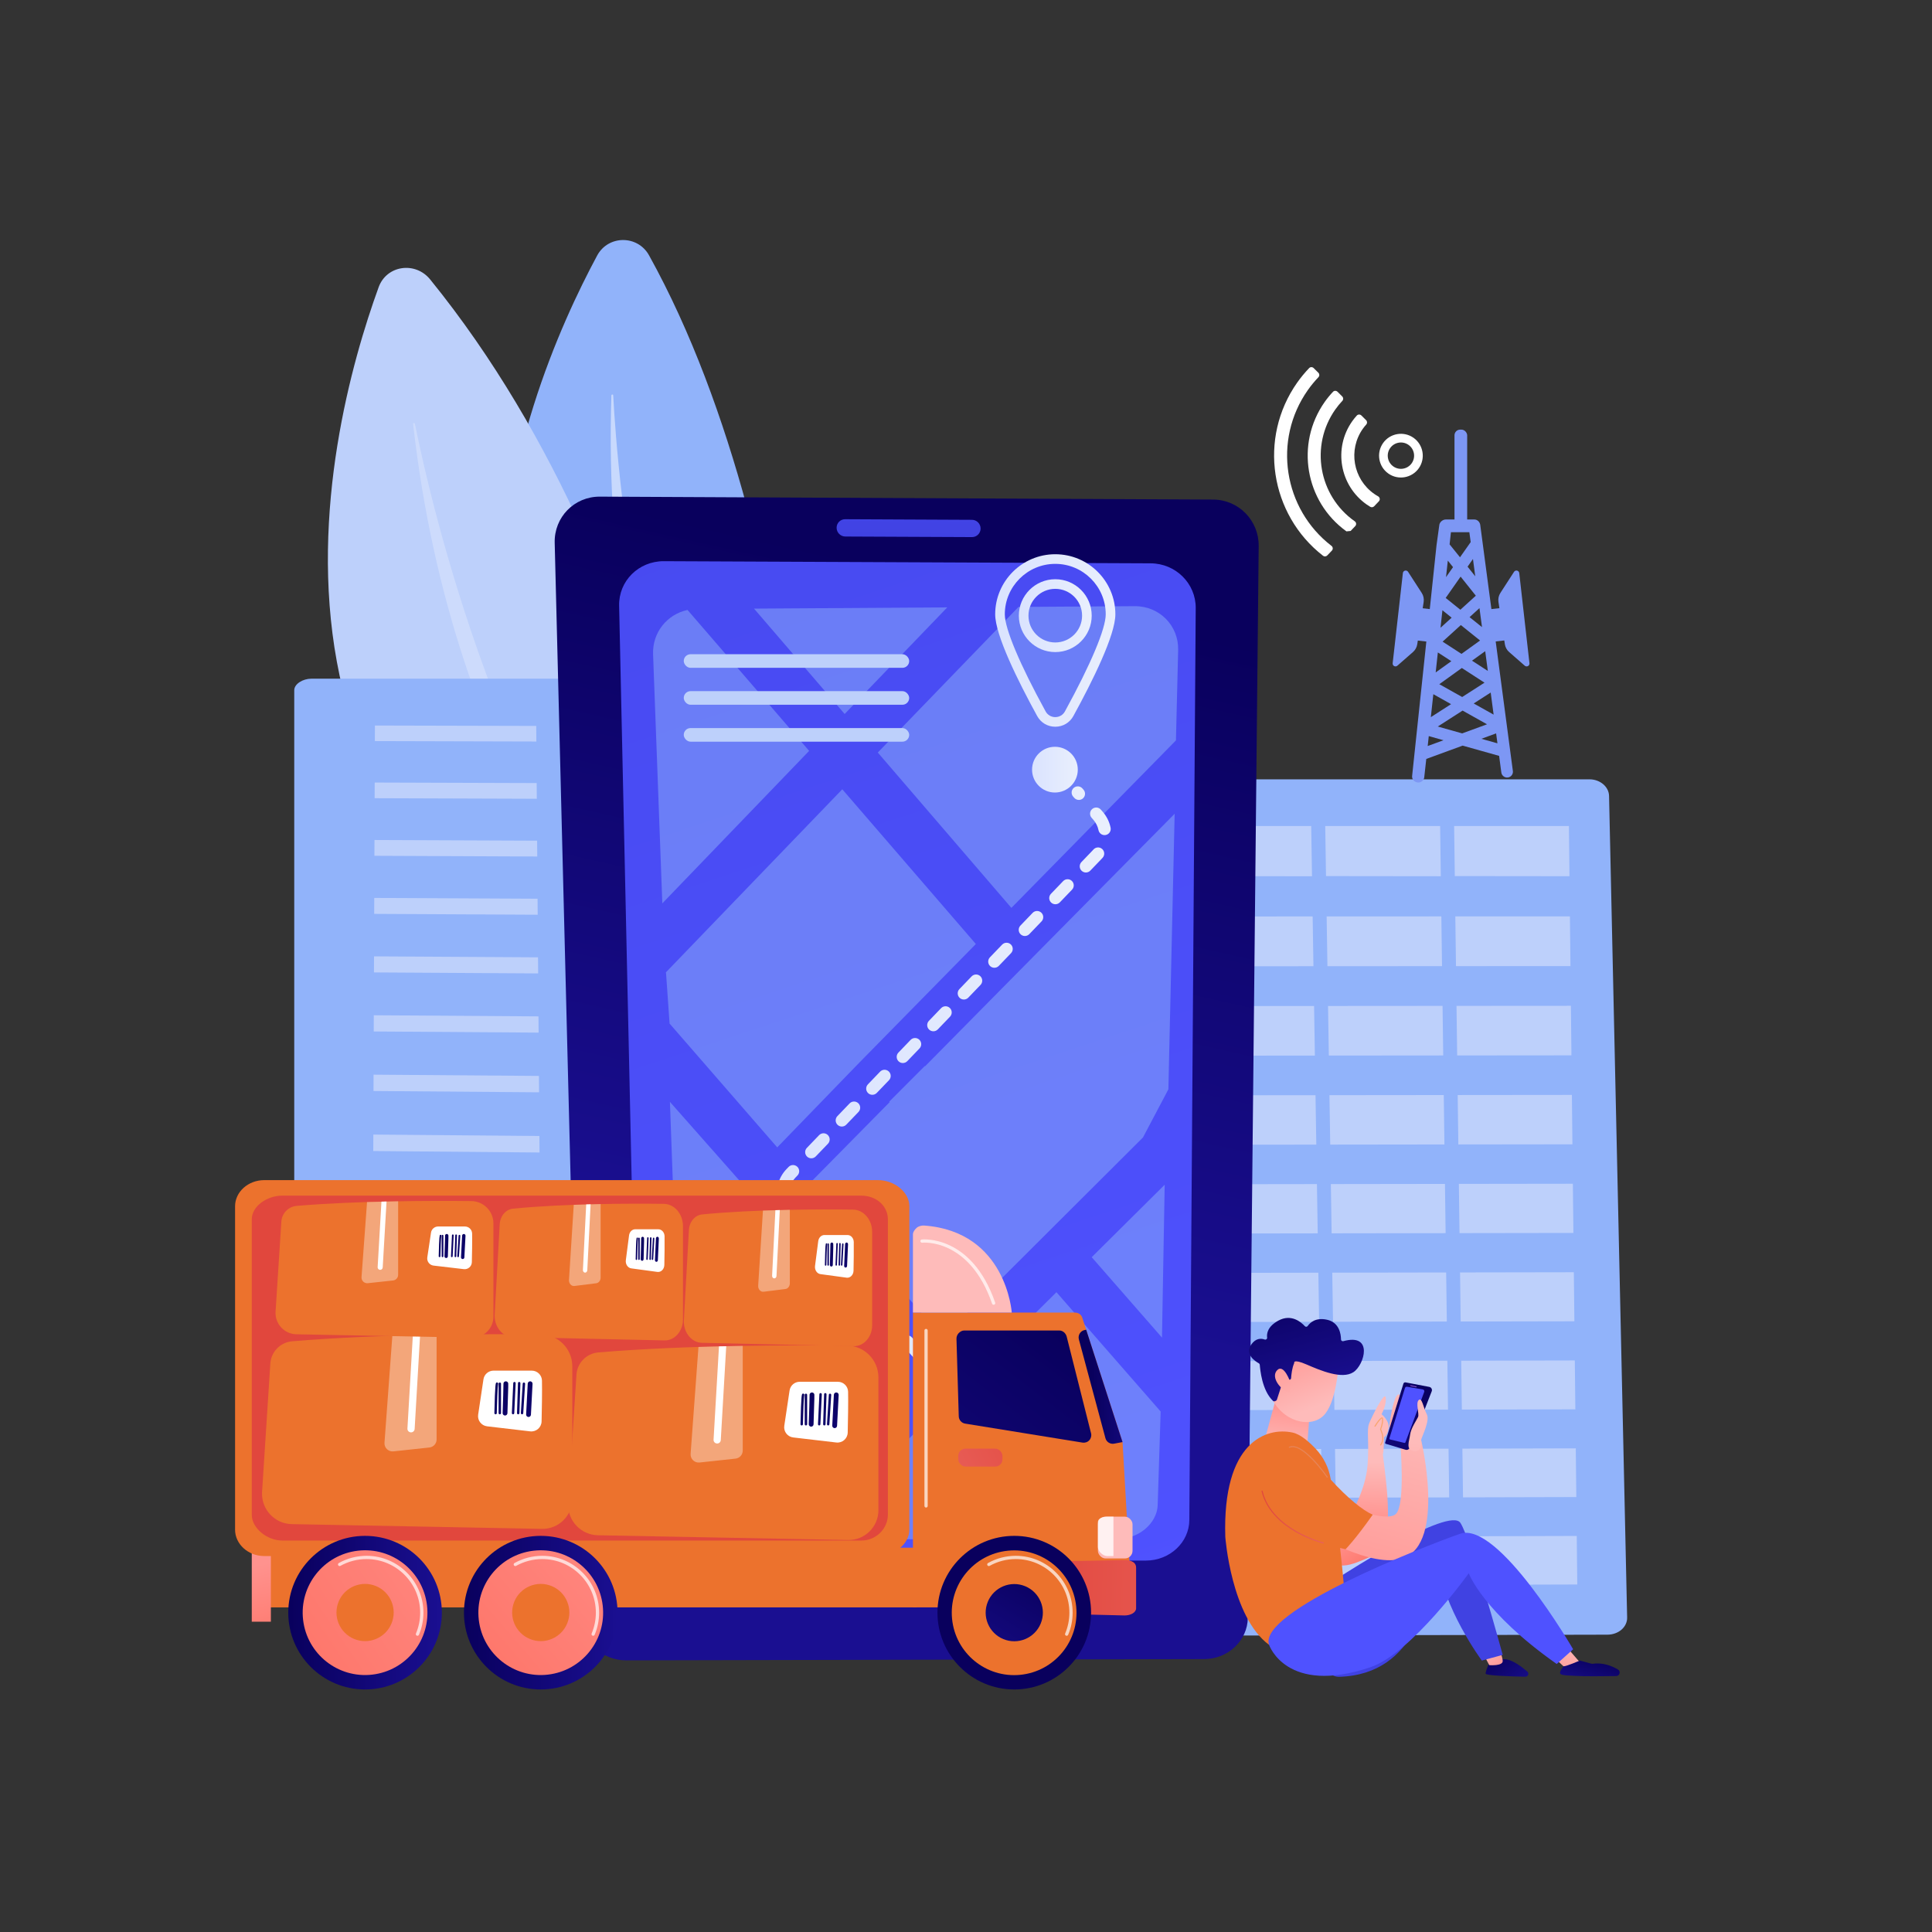 <svg xmlns="http://www.w3.org/2000/svg" xmlns:xlink="http://www.w3.org/1999/xlink" viewBox="0 0 3710 3710"><rect x="0" y="0" width="3710" height="3710" fill="#333333" stroke="none"/><defs><style>      .cls-1 {        fill: url(#linear-gradient-61);      }      .cls-2 {        fill: url(#linear-gradient-15);      }      .cls-3 {        fill: url(#linear-gradient-13);      }      .cls-4 {        mix-blend-mode: overlay;      }      .cls-4, .cls-5 {        fill: #bdd0fb;      }      .cls-6 {        fill: url(#linear-gradient-28);      }      .cls-7 {        fill: url(#linear-gradient-65);      }      .cls-8 {        fill: url(#linear-gradient-69);      }      .cls-9 {        fill: url(#linear-gradient-53);      }      .cls-10 {        fill: url(#linear-gradient-42);      }      .cls-11 {        fill: url(#linear-gradient-46);      }      .cls-12 {        fill: url(#linear-gradient-70);      }      .cls-13 {        fill: url(#linear-gradient-60);      }      .cls-14 {        fill: url(#linear-gradient-2);      }      .cls-15 {        fill: url(#linear-gradient-64);      }      .cls-16 {        fill: url(#linear-gradient-56);      }      .cls-17 {        fill: url(#linear-gradient-43);      }      .cls-18 {        fill: url(#linear-gradient-25);      }      .cls-19 {        fill: url(#linear-gradient-10);      }      .cls-20 {        fill: url(#linear-gradient-12);      }      .cls-21 {        fill: url(#linear-gradient-40);      }      .cls-22 {        fill: url(#linear-gradient-27);      }      .cls-23 {        fill: url(#linear-gradient-68);      }      .cls-24 {        fill: url(#linear-gradient-37);      }      .cls-25 {        fill: url(#linear-gradient-75);      }      .cls-26 {        fill: url(#linear-gradient-55);      }      .cls-27 {        fill: #f8a570;      }      .cls-28, .cls-29, .cls-30, .cls-31, .cls-32, .cls-33 {        fill: #fff;      }      .cls-34 {        fill: url(#linear-gradient-39);      }      .cls-35 {        fill: url(#linear-gradient-52);      }      .cls-29 {        opacity: .5;      }      .cls-36 {        fill: url(#linear-gradient-58);      }      .cls-37 {        fill: url(#linear-gradient-47);      }      .cls-38 {        fill: url(#linear-gradient-26);      }      .cls-39 {        fill: url(#linear-gradient-74);      }      .cls-40 {        fill: url(#linear-gradient-72);      }      .cls-41 {        fill: url(#linear-gradient-4);      }      .cls-42 {        fill: url(#linear-gradient-35);      }      .cls-43 {        fill: url(#linear-gradient-30);      }      .cls-44 {        fill: url(#linear-gradient-73);      }      .cls-45 {        fill: url(#linear-gradient-71);      }      .cls-46 {        fill: url(#linear-gradient-44);      }      .cls-47 {        fill: url(#linear-gradient-49);      }      .cls-48 {        fill: url(#linear-gradient-3);      }      .cls-49 {        fill: url(#linear-gradient-34);      }      .cls-30 {        opacity: .37;      }      .cls-50 {        fill: url(#linear-gradient-5);      }      .cls-51 {        fill: url(#linear-gradient-38);      }      .cls-52 {        fill: url(#linear-gradient-22);      }      .cls-53 {        fill: url(#linear-gradient-24);      }      .cls-54 {        fill: #e78456;      }      .cls-55 {        fill: url(#linear-gradient-54);      }      .cls-56 {        isolation: isolate;      }      .cls-57 {        fill: url(#linear-gradient-33);      }      .cls-58 {        fill: url(#linear-gradient-51);      }      .cls-59 {        fill: url(#linear-gradient-8);      }      .cls-60 {        fill: url(#linear-gradient-66);      }      .cls-61 {        fill: url(#linear-gradient-57);      }      .cls-31 {        opacity: .8;      }      .cls-62 {        fill: url(#linear-gradient-14);      }      .cls-63 {        fill: url(#linear-gradient-62);      }      .cls-64 {        fill: url(#linear-gradient-29);      }      .cls-65 {        fill: url(#linear-gradient-20);      }      .cls-66 {        fill: url(#linear-gradient-67);      }      .cls-67 {        fill: url(#linear-gradient-17);      }      .cls-68 {        fill: url(#linear-gradient-50);      }      .cls-69 {        fill: url(#linear-gradient-7);      }      .cls-70 {        fill: url(#linear-gradient-9);      }      .cls-71 {        fill: url(#linear-gradient-59);      }      .cls-72 {        fill: url(#linear-gradient-11);      }      .cls-73 {        fill: url(#linear-gradient-19);      }      .cls-74 {        fill: url(#linear-gradient-6);      }      .cls-75 {        fill: #7d97f4;      }      .cls-76 {        fill: #91b3fa;      }      .cls-77 {        fill: url(#linear-gradient-36);      }      .cls-78 {        fill: url(#linear-gradient-21);      }      .cls-79 {        fill: url(#linear-gradient-45);      }      .cls-32 {        opacity: .24;      }      .cls-80 {        fill: url(#linear-gradient-48);      }      .cls-81 {        fill: url(#linear-gradient-32);      }      .cls-82 {        fill: url(#linear-gradient-41);      }      .cls-33 {        opacity: .7;      }      .cls-83 {        fill: url(#linear-gradient-16);      }      .cls-84 {        opacity: .48;      }      .cls-85 {        fill: url(#linear-gradient);      }      .cls-86 {        fill: url(#linear-gradient-23);      }      .cls-87 {        fill: url(#linear-gradient-31);      }      .cls-88 {        fill: url(#linear-gradient-63);      }      .cls-89 {        fill: #ec722d;      }      .cls-90 {        fill: url(#linear-gradient-18);      }    </style><linearGradient id="linear-gradient" x1="1940.97" y1="1135.48" x2="1643.31" y2="2461.44" gradientUnits="userSpaceOnUse"><stop offset="0" stop-color="#09005d"></stop><stop offset="1" stop-color="#1a0f91"></stop></linearGradient><linearGradient id="linear-gradient-2" x1="2133.58" y1="3161.98" x2="631.21" y2="-1362.47" gradientUnits="userSpaceOnUse"><stop offset="0" stop-color="#4f52ff"></stop><stop offset="1" stop-color="#4042e2"></stop></linearGradient><linearGradient id="linear-gradient-3" x1="1750.12" y1="688.45" x2="1744.44" y2="1034.35" xlink:href="#linear-gradient-2"></linearGradient><linearGradient id="linear-gradient-4" x1="1911.04" y1="1229.92" x2="2141.81" y2="1229.92" gradientUnits="userSpaceOnUse"><stop offset="0" stop-color="#dae3fe"></stop><stop offset="1" stop-color="#e9effd"></stop></linearGradient><linearGradient id="linear-gradient-5" x1="1956.46" y1="1182.23" x2="2096.39" y2="1182.23" xlink:href="#linear-gradient-4"></linearGradient><linearGradient id="linear-gradient-6" x1="1981.85" y1="1477.96" x2="2069.67" y2="1477.96" xlink:href="#linear-gradient-4"></linearGradient><linearGradient id="linear-gradient-7" x1="1493.45" y1="2249.51" x2="2132.9" y2="2249.51" xlink:href="#linear-gradient-4"></linearGradient><linearGradient id="linear-gradient-8" x1="4012.41" y1="3006.34" x2="4061.78" y2="3199.23" gradientTransform="translate(-3520)" gradientUnits="userSpaceOnUse"><stop offset="0" stop-color="#ff928e"></stop><stop offset="1" stop-color="#fe7062"></stop></linearGradient><linearGradient id="linear-gradient-9" x1="1128.28" y1="2163.39" x2="1234.82" y2="717.43" gradientUnits="userSpaceOnUse"><stop offset="0" stop-color="#e1473d"></stop><stop offset="1" stop-color="#e9605a"></stop></linearGradient><linearGradient id="linear-gradient-10" x1="5458.87" y1="3043.46" x2="5926.65" y2="3055.24" gradientTransform="translate(-3520)" xlink:href="#linear-gradient-9"></linearGradient><linearGradient id="linear-gradient-11" x1="2049.17" y1="2554.91" x2="1568.85" y2="3180.68" xlink:href="#linear-gradient"></linearGradient><linearGradient id="linear-gradient-12" x1="5615.42" y1="2662.59" x2="5735.97" y2="2665.63" gradientTransform="translate(-3520)" xlink:href="#linear-gradient"></linearGradient><linearGradient id="linear-gradient-13" x1="5552.3" y1="2721.74" x2="5317.12" y2="2843.12" gradientTransform="translate(-3520)" xlink:href="#linear-gradient-9"></linearGradient><linearGradient id="linear-gradient-14" x1="2001.81" y1="2258.96" x2="3026.82" y2="1030.97" gradientUnits="userSpaceOnUse"><stop offset="0" stop-color="#febbba"></stop><stop offset="1" stop-color="#ff928e"></stop></linearGradient><linearGradient id="linear-gradient-15" x1="2099.94" y1="2815.7" x2="2451.72" y2="2166.26" xlink:href="#linear-gradient"></linearGradient><linearGradient id="linear-gradient-16" x1="5521.82" y1="3008.09" x2="5371.9" y2="3253.73" gradientTransform="translate(2716.35 -3139.79) rotate(67.5)" xlink:href="#linear-gradient"></linearGradient><linearGradient id="linear-gradient-17" x1="4410.93" y1="3096.78" x2="4705.89" y2="3096.78" gradientTransform="translate(-3520)" xlink:href="#linear-gradient"></linearGradient><linearGradient id="linear-gradient-18" x1="1316.23" y1="2857.09" x2="836.52" y2="3270.96" gradientTransform="translate(363.95 -99.07) rotate(6.62)" xlink:href="#linear-gradient-8"></linearGradient><linearGradient id="linear-gradient-19" x1="4073.55" y1="3096.78" x2="4368.51" y2="3096.78" gradientTransform="translate(-3520)" xlink:href="#linear-gradient"></linearGradient><linearGradient id="linear-gradient-20" x1="1046.93" y1="2860.56" x2="468.45" y2="3255.61" gradientTransform="translate(361.7 -60.17) rotate(6.62)" xlink:href="#linear-gradient-8"></linearGradient><linearGradient id="linear-gradient-21" x1="2630.76" y1="2637.82" x2="3356.27" y2="2171.05" xlink:href="#linear-gradient-14"></linearGradient><linearGradient id="linear-gradient-22" x1="587.25" y1="2644.71" x2="439.15" y2="2859.91" gradientTransform="translate(1563.55) rotate(-180) scale(1 -1)" xlink:href="#linear-gradient"></linearGradient><linearGradient id="linear-gradient-23" x1="592.58" y1="2648.37" x2="444.48" y2="2863.58" gradientTransform="translate(1563.55) rotate(-180) scale(1 -1)" xlink:href="#linear-gradient"></linearGradient><linearGradient id="linear-gradient-24" x1="599" y1="2652.79" x2="450.91" y2="2868" gradientTransform="translate(1563.55) rotate(-180) scale(1 -1)" xlink:href="#linear-gradient"></linearGradient><linearGradient id="linear-gradient-25" x1="610.12" y1="2660.44" x2="462.02" y2="2875.65" gradientTransform="translate(1563.55) rotate(-180) scale(1 -1)" xlink:href="#linear-gradient"></linearGradient><linearGradient id="linear-gradient-26" x1="617.45" y1="2665.48" x2="469.35" y2="2880.69" gradientTransform="translate(1563.55) rotate(-180) scale(1 -1)" xlink:href="#linear-gradient"></linearGradient><linearGradient id="linear-gradient-27" x1="622" y1="2668.62" x2="473.9" y2="2883.82" gradientTransform="translate(1563.55) rotate(-180) scale(1 -1)" xlink:href="#linear-gradient"></linearGradient><linearGradient id="linear-gradient-28" x1="579.63" y1="2639.46" x2="431.54" y2="2854.67" gradientTransform="translate(1563.55) rotate(-180) scale(1 -1)" xlink:href="#linear-gradient"></linearGradient><linearGradient id="linear-gradient-29" x1="-.6" y1="2666.1" x2="-148.7" y2="2881.3" gradientTransform="translate(1563.55) rotate(-180) scale(1 -1)" xlink:href="#linear-gradient"></linearGradient><linearGradient id="linear-gradient-30" x1="4.73" y1="2669.76" x2="-143.37" y2="2884.97" gradientTransform="translate(1563.55) rotate(-180) scale(1 -1)" xlink:href="#linear-gradient"></linearGradient><linearGradient id="linear-gradient-31" x1="11.15" y1="2674.18" x2="-136.95" y2="2889.39" gradientTransform="translate(1563.55) rotate(-180) scale(1 -1)" xlink:href="#linear-gradient"></linearGradient><linearGradient id="linear-gradient-32" x1="22.26" y1="2681.83" x2="-125.83" y2="2897.04" gradientTransform="translate(1563.55) rotate(-180) scale(1 -1)" xlink:href="#linear-gradient"></linearGradient><linearGradient id="linear-gradient-33" x1="29.59" y1="2686.88" x2="-118.51" y2="2902.08" gradientTransform="translate(1563.55) rotate(-180) scale(1 -1)" xlink:href="#linear-gradient"></linearGradient><linearGradient id="linear-gradient-34" x1="34.14" y1="2690.01" x2="-113.96" y2="2905.21" gradientTransform="translate(1563.55) rotate(-180) scale(1 -1)" xlink:href="#linear-gradient"></linearGradient><linearGradient id="linear-gradient-35" x1="-8.22" y1="2660.85" x2="-156.32" y2="2876.06" gradientTransform="translate(1563.55) rotate(-180) scale(1 -1)" xlink:href="#linear-gradient"></linearGradient><linearGradient id="linear-gradient-36" x1="702.19" y1="2364.14" x2="598.19" y2="2515.27" gradientTransform="translate(1563.55) rotate(-180) scale(1 -1)" xlink:href="#linear-gradient"></linearGradient><linearGradient id="linear-gradient-37" x1="705.93" y1="2366.71" x2="601.93" y2="2517.85" gradientTransform="translate(1563.55) rotate(-180) scale(1 -1)" xlink:href="#linear-gradient"></linearGradient><linearGradient id="linear-gradient-38" x1="710.45" y1="2369.82" x2="606.44" y2="2520.95" gradientTransform="translate(1563.55) rotate(-180) scale(1 -1)" xlink:href="#linear-gradient"></linearGradient><linearGradient id="linear-gradient-39" x1="718.25" y1="2375.19" x2="614.24" y2="2526.33" gradientTransform="translate(1563.55) rotate(-180) scale(1 -1)" xlink:href="#linear-gradient"></linearGradient><linearGradient id="linear-gradient-40" x1="723.4" y1="2378.73" x2="619.39" y2="2529.87" gradientTransform="translate(1563.55) rotate(-180) scale(1 -1)" xlink:href="#linear-gradient"></linearGradient><linearGradient id="linear-gradient-41" x1="726.59" y1="2380.93" x2="622.59" y2="2532.06" gradientTransform="translate(1563.55) rotate(-180) scale(1 -1)" xlink:href="#linear-gradient"></linearGradient><linearGradient id="linear-gradient-42" x1="696.84" y1="2360.46" x2="592.84" y2="2511.59" gradientTransform="translate(1563.55) rotate(-180) scale(1 -1)" xlink:href="#linear-gradient"></linearGradient><linearGradient id="linear-gradient-43" x1="329.2" y1="2369.43" x2="225.02" y2="2520.82" gradientTransform="translate(1563.55) rotate(-180) scale(1 -1)" xlink:href="#linear-gradient"></linearGradient><linearGradient id="linear-gradient-44" x1="332.1" y1="2372.08" x2="228.2" y2="2523.06" gradientTransform="translate(1563.55) rotate(-180) scale(1 -1)" xlink:href="#linear-gradient"></linearGradient><linearGradient id="linear-gradient-45" x1="335.73" y1="2375.15" x2="231.7" y2="2526.33" gradientTransform="translate(1563.55) rotate(-180) scale(1 -1)" xlink:href="#linear-gradient"></linearGradient><linearGradient id="linear-gradient-46" x1="341.95" y1="2380.62" x2="238.45" y2="2531.02" gradientTransform="translate(1563.55) rotate(-180) scale(1 -1)" xlink:href="#linear-gradient"></linearGradient><linearGradient id="linear-gradient-47" x1="346.09" y1="2384.12" x2="242.47" y2="2534.69" gradientTransform="translate(1563.55) rotate(-180) scale(1 -1)" xlink:href="#linear-gradient"></linearGradient><linearGradient id="linear-gradient-48" x1="348.68" y1="2386.27" x2="244.64" y2="2537.44" gradientTransform="translate(1563.55) rotate(-180) scale(1 -1)" xlink:href="#linear-gradient"></linearGradient><linearGradient id="linear-gradient-49" x1="324.92" y1="2365.88" x2="221.18" y2="2516.63" gradientTransform="translate(1563.55) rotate(-180) scale(1 -1)" xlink:href="#linear-gradient"></linearGradient><linearGradient id="linear-gradient-50" x1="-34.11" y1="2380.48" x2="-138.29" y2="2531.87" gradientTransform="translate(1563.55) rotate(-180) scale(1 -1)" xlink:href="#linear-gradient"></linearGradient><linearGradient id="linear-gradient-51" x1="-31.21" y1="2383.13" x2="-135.1" y2="2534.11" gradientTransform="translate(1563.55) rotate(-180) scale(1 -1)" xlink:href="#linear-gradient"></linearGradient><linearGradient id="linear-gradient-52" x1="-27.57" y1="2386.2" x2="-131.61" y2="2537.38" gradientTransform="translate(1563.55) rotate(-180) scale(1 -1)" xlink:href="#linear-gradient"></linearGradient><linearGradient id="linear-gradient-53" x1="-21.36" y1="2391.66" x2="-124.85" y2="2542.05" gradientTransform="translate(1563.55) rotate(-180) scale(1 -1)" xlink:href="#linear-gradient"></linearGradient><linearGradient id="linear-gradient-54" x1="-17.22" y1="2395.17" x2="-120.83" y2="2545.74" gradientTransform="translate(1563.55) rotate(-180) scale(1 -1)" xlink:href="#linear-gradient"></linearGradient><linearGradient id="linear-gradient-55" x1="-14.63" y1="2397.32" x2="-118.66" y2="2548.49" gradientTransform="translate(1563.55) rotate(-180) scale(1 -1)" xlink:href="#linear-gradient"></linearGradient><linearGradient id="linear-gradient-56" x1="-38.39" y1="2376.93" x2="-142.13" y2="2527.68" gradientTransform="translate(1563.55) rotate(-180) scale(1 -1)" xlink:href="#linear-gradient"></linearGradient><linearGradient id="linear-gradient-57" x1="-2566.23" y1="2953.44" x2="-2617.44" y2="3031.35" gradientTransform="translate(5.91) rotate(-180) scale(1 -1)" xlink:href="#linear-gradient-8"></linearGradient><linearGradient id="linear-gradient-58" x1="-2627.88" y1="2807.39" x2="-2623.5" y2="2923.82" gradientTransform="translate(5.91) rotate(-180) scale(1 -1)" xlink:href="#linear-gradient-14"></linearGradient><linearGradient id="linear-gradient-59" x1="-2744.65" y1="2221.41" x2="-2806.03" y2="2308" gradientTransform="translate(119.83 236.53) rotate(-175.08) scale(1 -1)" xlink:href="#linear-gradient-14"></linearGradient><linearGradient id="linear-gradient-60" x1="-2858.32" y1="3175.92" x2="-2918.36" y2="3251.42" gradientTransform="translate(5.91) rotate(-180) scale(1 -1)" xlink:href="#linear-gradient"></linearGradient><linearGradient id="linear-gradient-61" x1="-2847.19" y1="3161.78" x2="-2882.06" y2="3205.62" gradientTransform="translate(5.91) rotate(-180) scale(1 -1)" xlink:href="#linear-gradient-14"></linearGradient><linearGradient id="linear-gradient-62" x1="3108.23" y1="2463.1" x2="3030.43" y2="2595.02" xlink:href="#linear-gradient-2"></linearGradient><linearGradient id="linear-gradient-63" x1="-3015.57" y1="3155.54" x2="-2993.66" y2="3232.42" gradientTransform="translate(5.91) rotate(-180) scale(1 -1)" xlink:href="#linear-gradient-14"></linearGradient><linearGradient id="linear-gradient-64" x1="7894.06" y1="2789.12" x2="7904.62" y2="2694.08" gradientTransform="translate(-5426.52)" xlink:href="#linear-gradient-14"></linearGradient><linearGradient id="linear-gradient-65" x1="7823.5" y1="3146.18" x2="7781.46" y2="3007.52" gradientTransform="translate(-5537.56 233.02) rotate(-4.88)" xlink:href="#linear-gradient-14"></linearGradient><linearGradient id="linear-gradient-66" x1="7792.11" y1="2896.84" x2="7831.27" y2="3120.19" gradientTransform="translate(-5537.56 233.02) rotate(-4.88)" xlink:href="#linear-gradient"></linearGradient><linearGradient id="linear-gradient-67" x1="7788.74" y1="3162.77" x2="7746.7" y2="3024.11" gradientTransform="translate(-5537.56 233.02) rotate(-4.88)" xlink:href="#linear-gradient-14"></linearGradient><linearGradient id="linear-gradient-68" x1="-2692.65" y1="2695.46" x2="-2572.84" y2="3115.79" gradientTransform="translate(5.91) rotate(-180) scale(1 -1)" xlink:href="#linear-gradient-14"></linearGradient><linearGradient id="linear-gradient-69" x1="2683.56" y1="3369.06" x2="2592.24" y2="3798.64" xlink:href="#linear-gradient-2"></linearGradient><linearGradient id="linear-gradient-70" x1="-3056.22" y1="3180.02" x2="-3035.78" y2="3251.72" gradientTransform="translate(5.91) rotate(-180) scale(1 -1)" xlink:href="#linear-gradient"></linearGradient><linearGradient id="linear-gradient-71" x1="2422.49" y1="2913.13" x2="2542.1" y2="2913.13" xlink:href="#linear-gradient-9"></linearGradient><linearGradient id="linear-gradient-72" x1="8189.3" y1="388.76" x2="8019.57" y2="628.23" gradientTransform="translate(-4577.63 -959.32) rotate(23.62)" xlink:href="#linear-gradient"></linearGradient><linearGradient id="linear-gradient-73" x1="2740.58" y1="2594.97" x2="2980.74" y2="1857.58" xlink:href="#linear-gradient-2"></linearGradient><linearGradient id="linear-gradient-74" x1="8213.33" y1="2521.14" x2="8201.71" y2="2537.53" gradientTransform="translate(-5045.84 -330.12) rotate(11.91) scale(1 .53)" gradientUnits="userSpaceOnUse"><stop offset="0" stop-color="#8d55d1"></stop><stop offset="1" stop-color="#1c2873"></stop></linearGradient><linearGradient id="linear-gradient-75" x1="-2714.9" y1="2771.34" x2="-2692.14" y2="2998.94" gradientTransform="translate(5.91) rotate(-180) scale(1 -1)" xlink:href="#linear-gradient-14"></linearGradient></defs><g class="cls-56"><g id="Illustration"><g><g><path class="cls-76" d="M1576.22,2011.11s-5.74-936.13-329.88-1520.82c-21.79-39.3-78.35-39.13-99.65.45-142.41,264.62-488.19,1087.12,429.53,1520.37Z"></path><path class="cls-29" d="M1500.98,1933.5c1.68,2.62-1.96,5.31-3.98,2.94-74.29-87.33-345.41-494.81-322.94-1177.16.07-2.19,3.34-2.28,3.46-.09,8.65,161.36,57.97,760.39,323.46,1174.32Z"></path></g><g><path class="cls-5" d="M1374.81,1999.49c10.58,8.96-58.26-858.44-548.79-1462.89-28.43-35.03-83.52-27.48-98.93,14.93-103.01,283.58-326.96,1150.95,647.72,1447.96Z"></path><path class="cls-32" d="M1288.77,1933.32c2.05,2.36-1.18,5.56-3.52,3.5-86.49-75.96-415.07-441.35-491.94-1122.49-.25-2.19,2.99-2.75,3.42-.59,32.05,159.05,168.13,746.97,492.04,1119.59Z"></path></g><g><path class="cls-76" d="M3089.85,1528.31c-.39-17.44-17.1-31.78-37.6-31.78h-774.55c-20.77,0-41.16,15.1-41.16,32.77v1579.63c0,8.5,5.76,16.65,12.83,22.66,7.07,6,17.55,9.36,27.55,9.34l809.84-1.88c10.08-.02,19.94-3.49,26.99-9.62,7.05-6.13,11.02-14.6,10.83-23.18l-34.73-1577.94Z"></path><g><g><polygon class="cls-5" points="2519.43 1682.67 2298.78 1682.41 2297.03 1586.16 2517.9 1586.16 2519.43 1682.67"></polygon><polygon class="cls-5" points="2766.76 1682.62 2546.33 1682.36 2544.82 1586.16 2765.47 1586.16 2766.76 1682.62"></polygon><polygon class="cls-5" points="3013.84 1682.57 2793.63 1682.32 2792.36 1586.16 3012.78 1586.16 3013.84 1682.57"></polygon></g><g><polygon class="cls-5" points="2522.19 1855.43 2301.92 1855.55 2300.18 1759.93 2520.66 1759.85 2522.19 1855.43"></polygon><polygon class="cls-5" points="2769.09 1855.3 2549.04 1855.42 2547.54 1759.84 2767.8 1759.77 2769.09 1855.3"></polygon><polygon class="cls-5" points="3015.74 1855.16 2795.91 1855.28 2794.64 1759.76 3014.68 1759.68 3015.74 1855.16"></polygon></g><g><polygon class="cls-5" points="2524.94 2027.01 2305.05 2027.21 2303.32 1931.92 2523.41 1931.76 2524.94 2027.01"></polygon><polygon class="cls-5" points="2771.41 2026.79 2551.74 2026.99 2550.24 1931.75 2770.12 1931.59 2771.41 2026.79"></polygon><polygon class="cls-5" points="3017.63 2026.57 2798.18 2026.77 2796.92 1931.57 3016.58 1931.42 3017.63 2026.57"></polygon></g><g><polygon class="cls-5" points="2527.68 2198 2308.17 2198.27 2306.44 2103.31 2526.16 2103.08 2527.68 2198"></polygon><polygon class="cls-5" points="2773.72 2197.69 2554.43 2197.97 2552.94 2103.05 2772.44 2102.82 2773.72 2197.69"></polygon><polygon class="cls-5" points="3019.51 2197.39 2800.45 2197.66 2799.19 2102.79 3018.47 2102.56 3019.51 2197.39"></polygon></g><g><polygon class="cls-5" points="2530.41 2368.4 2311.28 2368.74 2309.56 2274.11 2528.89 2273.8 2530.41 2368.4"></polygon><polygon class="cls-5" points="2776.02 2368.01 2557.12 2368.35 2555.63 2273.77 2774.74 2273.46 2776.02 2368.01"></polygon><polygon class="cls-5" points="3021.39 2367.62 2802.7 2367.96 2801.45 2273.42 3020.35 2273.12 3021.39 2367.62"></polygon></g><g><polygon class="cls-5" points="2533.13 2538.2 2314.38 2538.63 2312.66 2444.32 2531.62 2443.94 2533.13 2538.2"></polygon><polygon class="cls-5" points="2778.32 2537.73 2559.79 2538.15 2558.31 2443.89 2777.04 2443.51 2778.32 2537.73"></polygon><polygon class="cls-5" points="3023.26 2537.26 2804.95 2537.68 2803.7 2443.46 3022.22 2443.08 3023.26 2537.26"></polygon></g><g><polygon class="cls-5" points="2535.84 2707.43 2317.47 2707.92 2315.76 2613.94 2534.33 2613.49 2535.84 2707.43"></polygon><polygon class="cls-5" points="2780.6 2706.87 2562.45 2707.37 2560.98 2613.43 2779.33 2612.97 2780.6 2706.87"></polygon><polygon class="cls-5" points="3025.12 2706.31 2807.19 2706.81 2805.95 2612.92 3024.09 2612.46 3025.12 2706.31"></polygon></g><g><polygon class="cls-5" points="2538.54 2876.07 2320.55 2876.64 2318.84 2782.98 2537.04 2782.45 2538.54 2876.07"></polygon><polygon class="cls-5" points="2782.88 2875.43 2565.11 2876 2563.63 2782.39 2781.62 2781.86 2782.88 2875.43"></polygon><polygon class="cls-5" points="3026.98 2874.79 2809.43 2875.36 2808.19 2781.79 3025.95 2781.26 3026.98 2874.79"></polygon></g><g><polygon class="cls-5" points="2541.23 3044.13 2323.62 3044.78 2321.91 2951.44 2539.74 2950.83 2541.23 3044.13"></polygon><polygon class="cls-5" points="2785.15 3043.41 2567.75 3044.05 2566.29 2950.76 2783.89 2950.16 2785.15 3043.41"></polygon><polygon class="cls-5" points="3028.83 3042.69 2811.65 3043.33 2810.42 2950.08 3027.81 2949.48 3028.83 3042.69"></polygon></g></g></g><g><path class="cls-76" d="M1574.4,1324.98c-.29-12.02-13.05-21.7-28.68-21.7h-948.03c-15.84,0-32.66,9.97-32.66,22.16v1702.24c0,9.1,6.7,17.82,15.07,24.24,8.37,6.42,20.72,10.02,32.54,9.99l958.41-2.01c11.93-.02,23.59-3.73,31.93-10.29,8.34-6.56,13.04-15.44,12.81-24.61l-41.4-1700.02Z"></path><g><polygon class="cls-4" points="1029.96 1423.92 719.84 1423.1 719.95 1393.24 1029.73 1394 1029.96 1423.92"></polygon><polygon class="cls-4" points="1030.81 1533.88 719.41 1532.79 719.53 1502.69 1030.58 1503.71 1030.81 1533.88"></polygon><polygon class="cls-4" points="1031.67 1644.75 718.98 1643.38 719.1 1613.04 1031.43 1614.33 1031.67 1644.75"></polygon><polygon class="cls-4" points="1032.53 1756.54 718.55 1754.9 718.67 1724.3 1032.29 1725.86 1032.53 1756.54"></polygon><polygon class="cls-4" points="1033.4 1869.26 718.12 1867.34 718.24 1836.48 1033.16 1838.33 1033.4 1869.26"></polygon><polygon class="cls-4" points="1035.17 2097.54 717.23 2095.04 717.36 2063.67 1034.92 2066.09 1035.17 2097.54"></polygon><polygon class="cls-4" points="1037.87 2447.25 715.88 2443.85 716.01 2411.67 1037.62 2414.99 1037.87 2447.25"></polygon><polygon class="cls-4" points="1034.28 1982.92 717.68 1980.71 717.8 1949.6 1034.04 1951.73 1034.28 1982.92"></polygon><polygon class="cls-4" points="1036.06 2213.13 716.79 2210.33 716.91 2178.69 1035.82 2181.41 1036.06 2213.13"></polygon><polygon class="cls-4" points="1036.96 2329.69 716.34 2326.6 716.46 2294.69 1036.72 2297.7 1036.96 2329.69"></polygon><polygon class="cls-4" points="1038.79 2565.81 715.42 2562.1 715.55 2529.65 1038.54 2533.27 1038.79 2565.81"></polygon><polygon class="cls-4" points="1039.71 2685.39 714.96 2681.36 715.09 2648.63 1039.46 2652.57 1039.71 2685.39"></polygon><polygon class="cls-4" points="1040.65 2806 714.5 2801.65 714.62 2768.64 1040.39 2772.9 1040.65 2806"></polygon><polygon class="cls-4" points="1041.59 2927.65 714.03 2922.98 714.15 2889.69 1041.33 2894.27 1041.59 2927.65"></polygon><polygon class="cls-4" points="1436.55 1425 1124.48 1424.17 1124.15 1394.23 1435.86 1394.98 1436.55 1425"></polygon><polygon class="cls-4" points="1439.08 1535.31 1125.73 1534.21 1125.38 1504.02 1438.39 1505.04 1439.08 1535.31"></polygon><polygon class="cls-4" points="1441.64 1646.54 1126.97 1645.16 1126.63 1614.72 1440.94 1616.02 1441.64 1646.54"></polygon><polygon class="cls-4" points="1444.21 1758.69 1128.24 1757.04 1127.89 1726.34 1443.5 1727.92 1444.21 1758.69"></polygon><polygon class="cls-4" points="1446.8 1871.78 1129.51 1869.84 1129.16 1838.89 1446.09 1840.75 1446.8 1871.78"></polygon><polygon class="cls-4" points="1452.06 2100.81 1132.08 2098.3 1131.73 2066.82 1451.34 2069.26 1452.06 2100.81"></polygon><polygon class="cls-4" points="1460.11 2451.7 1136.03 2448.28 1135.66 2416 1459.37 2419.33 1460.11 2451.7"></polygon><polygon class="cls-4" points="1449.42 1985.82 1130.79 1983.59 1130.44 1952.38 1448.7 1954.52 1449.42 1985.82"></polygon><polygon class="cls-4" points="1454.72 2216.79 1133.39 2213.98 1133.03 2182.23 1453.99 2184.96 1454.72 2216.79"></polygon><polygon class="cls-4" points="1457.41 2333.75 1134.7 2330.63 1134.34 2298.62 1456.67 2301.65 1457.41 2333.75"></polygon><polygon class="cls-4" points="1462.84 2570.67 1137.36 2566.94 1137 2534.38 1462.09 2538.02 1462.84 2570.67"></polygon><polygon class="cls-4" points="1465.6 2690.66 1138.71 2686.61 1138.34 2653.77 1464.84 2657.73 1465.6 2690.66"></polygon><polygon class="cls-4" points="1468.37 2811.7 1140.07 2807.32 1139.7 2774.2 1467.61 2778.48 1468.37 2811.7"></polygon><polygon class="cls-4" points="1471.18 2933.78 1141.44 2929.08 1141.07 2895.66 1470.41 2900.27 1471.18 2933.78"></polygon></g></g><g><path class="cls-28" d="M2666.02,909.33c-18.93-13.32-23.49-39.56-10.17-58.49,13.32-18.93,39.56-23.49,58.49-10.17,18.93,13.32,23.49,39.56,10.17,58.49-13.32,18.93-39.56,23.49-58.49,10.17ZM2675.61,895.71c11.42,8.03,27.24,5.28,35.27-6.13,8.03-11.42,5.28-27.24-6.13-35.27-11.42-8.03-27.24-5.28-35.27,6.13-8.03,11.42-5.28,27.24,6.13,35.27Z"></path><g><path class="cls-28" d="M2616.95,823.47c-28.42,40.38-18.69,96.35,21.69,124.77,2.5,1.76,5.07,3.36,7.68,4.82,3.52,1.96,4.32,6.65,1.54,9.57l-9.09,9.54c-1.99,2.08-5.14,2.47-7.61.99-2.34-1.4-4.65-2.89-6.91-4.48-51.65-36.35-64.09-107.94-27.74-159.59,2.75-3.91,5.72-7.59,8.86-11.04,2.35-2.58,6.37-2.71,8.85-.25l9.12,9.05c2.31,2.29,2.4,5.97.22,8.38-2.34,2.58-4.56,5.32-6.61,8.24Z"></path><path class="cls-28" d="M2564.16,786.31c-48.91,69.49-32.16,165.81,37.33,214.72l.06.04c3.04,2.14,3.53,6.45.96,9.14l-8.92,9.36c-3.04.3-4.99.5-8.03.8-79.46-57.17-98.31-168.2-41.83-248.44,4.93-7,10.29-13.52,16.01-19.58,2.32-2.47,6.25-2.46,8.66-.07l9.09,9.03c2.32,2.3,2.44,6.04.21,8.42-4.82,5.14-9.35,10.66-13.52,16.58Z"></path><path class="cls-28" d="M2511.36,749.15c-67.59,96.03-46.77,228.16,45.46,299.08,2.9,2.23,3.29,6.43.77,9.08l-8.85,9.28c-2.15,2.25-5.68,2.56-8.14.65-101.92-79.22-124.74-225.81-49.67-332.48,7.05-10.02,14.76-19.3,22.98-27.9,2.34-2.45,6.27-2.45,8.68-.06l9.08,9.02c2.37,2.35,2.37,6.13.06,8.55-7.28,7.65-14.11,15.89-20.37,24.78Z"></path></g></g><g><rect class="cls-75" x="2793.04" y="824.99" width="24.37" height="186.83" rx="10.93" ry="10.93"></rect><g><g><rect class="cls-75" x="2856.75" y="1169" width="31.33" height="62.66" transform="translate(-116.77 330.64) rotate(-6.46)"></rect><path class="cls-75" d="M2917.39,1100.43c-.26-2.29-1.93-4.17-4.17-4.7-2.24-.53-4.58.41-5.83,2.35l-26.22,40.54c-3.29,5.09-4.61,11.22-3.7,17.21l12.29,81.26c.88,5.8,3.78,11.11,8.2,14.98l30.02,26.29c1.69,1.48,4.13,1.77,6.12.73,2-1.04,3.14-3.21,2.89-5.45l-19.61-173.22Z"></path></g><g><rect class="cls-75" x="2707.57" y="1184.67" width="62.66" height="31.33" transform="translate(1238.17 3786.87) rotate(-83.54)"></rect><path class="cls-75" d="M2693.93,1100.43c.26-2.29,1.93-4.17,4.17-4.7,2.24-.53,4.58.41,5.83,2.35l26.22,40.54c3.29,5.09,4.61,11.22,3.7,17.21l-12.29,81.26c-.88,5.8-3.78,11.11-8.2,14.98l-30.02,26.29c-1.69,1.48-4.13,1.77-6.12.73-2-1.04-3.14-3.21-2.89-5.45l19.61-173.22Z"></path></g></g><path class="cls-75" d="M2905.14,1480.47l-5.19-39.09s0-.05,0-.07l-57.46-433.34c-.74-5.56-5.48-10.38-11.09-10.38h-55.2c-5.71,0-11.71,4.96-12.32,10.64l-5.34,38.75v.03l-46.88,443.2c-.67,6.15,4.37,11.67,10.52,12.34.41.04,1.12.07,1.52.07,5.64,0,10.64-4.25,11.26-9.98l3.9-35.25,69.85-25.58,70.02,19.7,4.24,31.89c.81,6.12,6.41,10.4,12.57,9.62,6.13-.81,10.44-6.44,9.62-12.57ZM2780.23,1076.51l10.01,12.55-13.46,19.23,3.45-31.77ZM2826.66,1268.69l25.36-18.24,5.04,37.93-30.39-19.69ZM2850.69,1310.92l-42.88,27.54-43.92-24.61,43.26-31.13,43.54,28.2ZM2806.49,1255.63l-36.28-23.5,35.02-31.83,36.93,29.66-35.67,25.67ZM2822,1185.07l19.03-17.29,4.84,36.47-23.88-19.17ZM2832.92,1106.65l-14.74-18.46,10.33-14.75,4.41,33.21ZM2834.02,1143.9l-29.69,26.98-28.2-22.64,28.66-40.94,29.22,36.61ZM2769.88,1171.91l17.68,14.2-21.33,19.38,3.64-33.58ZM2761.1,1252.89l25.89,16.77-30.06,21.63,4.17-38.4ZM2752.4,1333.06l34.08,19.1-38.86,24.96,4.78-44.05ZM2808.6,1364.55l46.93,26.3-47.72,17.48-46.86-13.18,47.64-30.6ZM2829.93,1350.85l32.63-20.96,5.63,42.4-38.27-21.44ZM2821.58,1021.97l2.57,19.01-20.52,29.14-19.97-24.77,2.56-23.38h35.36ZM2741.6,1432.59l2.07-19.06,28.25,7.95-30.32,11.11ZM2844.61,1418.69l28.37-10.39,2.54,19.09-30.91-8.7Z"></path></g><g><g><path class="cls-85" d="M2396.17,3106.69c-.44,43.72-38,79.17-83.91,79.27l-1109.66,2.42c-46.24.1-84.61-35.32-85.71-79.22l-51.71-2066.81c-1.23-49.14,37.58-88.88,86.67-88.65l1177.89,5.63c48.72.23,87.79,40.18,87.3,89.1l-20.87,2058.26Z"></path><path class="cls-14" d="M2296.15,1167.72c.33-47.22-38.41-85.76-86.55-85.97l-934.88-4.11c-48.43-.21-86.87,38.12-85.83,85.51l38.43,1757.28c.94,43.04,39.01,77.8,85.01,77.73l888.17-1.41c45.74-.07,83.05-34.84,83.35-77.74l12.29-1751.29Z"></path><path class="cls-48" d="M1883.03,1014.88c.02,9.16-7.34,16.55-16.46,16.51l-243.3-1.1c-9.13-.04-16.63-7.51-16.74-16.68h0c-.11-9.18,7.21-16.59,16.36-16.55l243.58,1.14c9.13.04,16.54,7.51,16.56,16.68h0Z"></path></g><g class="cls-84"><polygon class="cls-76" points="2096.39 2414.18 2236.54 2275.03 2231.35 2568.59 2096.69 2414.51 2096.39 2414.18"></polygon><path class="cls-76" d="M2028.7,2481.4l198.09,226.81,2.01,2.32-5.71,179.72c-.45,17.24-9.68,33.83-24.29,46.09-12.88,10.78-29.6,17.4-47.1,18.81l-279.9-317.94,156.9-155.83Z"></path><polygon class="cls-76" points="2194.8 2184.32 2034.81 2343.8 1967.33 2411.1 1810.41 2567.52 1552.43 2274.53 1552.47 2274.49 1708.78 2116.04 1708.33 2116.04 1707.48 2115.59 1707.48 2115.55 1775.6 2047.33 1776.24 2047.4 1776.4 2047.46 1776.52 2047.4 1776.62 2047.33 1936.69 1885.23 2255.68 1562.64 2243.64 2091.82 2194.8 2184.32"></polygon><polygon class="cls-76" points="2028.26 2955.54 1550.86 2955.89 1805.32 2703.22 2028.26 2955.54"></polygon><path class="cls-76" d="M1743.98,2633.77l-323.23,322.22-29.53.02c-19.67.01-38.75-6.63-53.06-18.54-14.36-11.92-22.8-28.12-23.41-45.06l-13.44-363.32,184.75-187.29,257.93,291.97Z"></path><polygon class="cls-76" points="1423.69 2271.11 1296.76 2400.44 1286.45 2115.91 1423.58 2271.11 1423.69 2271.11"></polygon><path class="cls-76" d="M1942.13,1743.39l-256.53-298.31,270.27-279.63,223.09-1.43c47.49-.31,84.6,37.29,83.44,84.29l-4.24,173.47-316.03,321.62Z"></path><polygon class="cls-76" points="1447.93 1168.72 1819.05 1166.33 1621.98 1371.07 1447.93 1168.72"></polygon><polygon class="cls-76" points="1617.44 1515.62 1873.93 1812.79 1714.06 1975.51 1646.78 2044 1492.49 2203.32 1285.78 1965.52 1285.78 1965.49 1278.96 1868.06 1278.4 1867.52 1617.44 1515.62"></polygon><path class="cls-76" d="M1320.27,1171.27l233.52,270.62-281.95,292.85-17.74-478.5c-1.57-41.57,26.92-76.65,66.18-84.97Z"></path></g><g><rect class="cls-5" x="1313.02" y="1256.3" width="432.89" height="26.12" rx="13.02" ry="13.02"></rect><rect class="cls-5" x="1313.02" y="1327.2" width="432.89" height="26.12" rx="13.02" ry="13.02"></rect><rect class="cls-5" x="1313.02" y="1398.11" width="432.89" height="26.12" rx="13.02" ry="13.02"></rect></g><g><g><path class="cls-41" d="M2026.43,1395.54c-14.71,0-27.71-7.7-34.78-20.6-36.77-67.07-80.61-155.39-80.61-195.27,0-63.62,51.76-115.39,115.39-115.39s115.39,51.76,115.39,115.39c0,39.89-43.84,128.2-80.61,195.27-7.07,12.9-20.07,20.6-34.78,20.6ZM2026.43,1082.78c-53.43,0-96.9,43.47-96.9,96.9,0,27.66,28.55,95.59,78.33,186.38,3.78,6.89,10.72,11,18.57,11s14.79-4.11,18.57-11c49.78-90.79,78.33-158.72,78.33-186.38,0-53.43-43.47-96.9-96.9-96.9Z"></path><path class="cls-50" d="M2026.43,1252.19c-38.58,0-69.96-31.39-69.96-69.96s31.39-69.96,69.96-69.96,69.96,31.39,69.96,69.96-31.39,69.96-69.96,69.96ZM2026.43,1130.75c-28.38,0-51.48,23.09-51.48,51.48s23.09,51.48,51.48,51.48,51.48-23.09,51.48-51.48-23.09-51.48-51.48-51.48Z"></path></g><circle class="cls-74" cx="2025.76" cy="1477.96" r="43.91"></circle></g><path class="cls-69" d="M2105.72,2989c-3.23,0-6.44-1.31-8.78-3.89l-22.71-25.07c-4.39-4.85-4.02-12.33.82-16.72,4.85-4.38,12.33-4.02,16.72.82l22.71,25.07c4.39,4.85,4.02,12.33-.82,16.72-2.27,2.05-5.11,3.07-7.95,3.07ZM2048.94,2926.33c-3.23,0-6.44-1.31-8.78-3.89l-22.71-25.07c-4.39-4.85-4.02-12.33.82-16.72,4.85-4.38,12.33-4.01,16.72.82l22.71,25.07c4.39,4.85,4.02,12.33-.82,16.72-2.27,2.05-5.11,3.07-7.95,3.07ZM1992.16,2863.67c-3.23,0-6.44-1.31-8.78-3.89l-22.71-25.07c-4.39-4.85-4.02-12.33.82-16.72,4.85-4.39,12.33-4.01,16.72.82l22.71,25.07c4.39,4.85,4.02,12.33-.82,16.72-2.27,2.05-5.11,3.07-7.95,3.07ZM1935.38,2801c-3.23,0-6.44-1.31-8.78-3.89l-22.71-25.07c-4.39-4.85-4.02-12.33.82-16.72,4.85-4.39,12.33-4.02,16.72.82l22.71,25.07c4.39,4.85,4.02,12.33-.82,16.72-2.27,2.05-5.11,3.07-7.95,3.07ZM1878.59,2738.34c-3.22,0-6.44-1.31-8.78-3.89l-22.71-25.07c-4.39-4.85-4.02-12.33.82-16.72,4.85-4.38,12.33-4.02,16.72.82l22.71,25.07c4.39,4.85,4.02,12.33-.82,16.72-2.27,2.05-5.11,3.07-7.95,3.07ZM1821.81,2675.67c-3.23,0-6.44-1.31-8.78-3.89l-22.71-25.07c-4.39-4.85-4.02-12.33.82-16.72,4.85-4.38,12.33-4.01,16.72.82l22.71,25.07c4.39,4.85,4.02,12.33-.82,16.72-2.27,2.05-5.11,3.07-7.95,3.07ZM1765.03,2613.01c-3.23,0-6.44-1.31-8.78-3.89l-22.71-25.07c-4.39-4.84-4.02-12.33.83-16.72,4.85-4.39,12.34-4.02,16.72.83l22.71,25.07c4.39,4.84,4.02,12.33-.83,16.72-2.27,2.05-5.11,3.07-7.94,3.07ZM1708.25,2550.34c-3.22,0-6.44-1.31-8.78-3.89l-22.71-25.07c-4.39-4.85-4.02-12.33.82-16.72,4.85-4.39,12.33-4.02,16.72.82l22.71,25.07c4.39,4.85,4.02,12.33-.82,16.72-2.27,2.05-5.11,3.07-7.95,3.07ZM1651.47,2487.68c-3.23,0-6.44-1.31-8.78-3.89l-22.71-25.07c-4.39-4.84-4.02-12.33.83-16.72,4.85-4.39,12.33-4.02,16.72.83l22.71,25.07c4.39,4.84,4.02,12.33-.83,16.72-2.27,2.05-5.11,3.07-7.94,3.07ZM1594.69,2425.01c-3.22,0-6.44-1.31-8.78-3.89l-22.71-25.07c-4.39-4.85-4.02-12.33.82-16.72,4.84-4.39,12.33-4.02,16.72.82l22.71,25.06c4.39,4.85,4.02,12.33-.82,16.72-2.27,2.05-5.11,3.07-7.95,3.07ZM1537.91,2362.35c-3.23,0-6.44-1.31-8.78-3.89l-20.11-22.2c-1.05-1.17-2.05-2.35-3.01-3.55-4.06-5.12-3.2-12.57,1.93-16.63,5.12-4.06,12.57-3.2,16.63,1.93.64.8,1.3,1.6,2.01,2.37l20.1,22.19c4.39,4.84,4.02,12.33-.82,16.72-2.27,2.05-5.11,3.07-7.95,3.07ZM1505.3,2289.27c-.98,0-1.99-.13-2.98-.38-6.33-1.64-10.12-8.11-8.48-14.44,2.87-11.05,8.58-21.25,16.52-29.5l3.94-4.1c4.54-4.71,12.03-4.86,16.74-.34,4.71,4.53,4.87,12.02.34,16.74l-3.94,4.11c-5.13,5.34-8.82,11.92-10.67,19.05-1.38,5.33-6.19,8.87-11.45,8.87ZM1557.98,2224.29c-2.95,0-5.91-1.1-8.2-3.3-4.71-4.53-4.87-12.02-.34-16.74l23.43-24.39c4.54-4.72,12.03-4.86,16.74-.34,4.71,4.53,4.87,12.02.34,16.74l-23.43,24.39c-2.33,2.42-5.43,3.64-8.54,3.64ZM1616.57,2163.31c-2.95,0-5.91-1.1-8.2-3.3-4.71-4.53-4.87-12.02-.34-16.74l23.43-24.39c4.54-4.72,12.03-4.86,16.74-.34,4.71,4.53,4.87,12.02.34,16.74l-23.43,24.39c-2.33,2.42-5.43,3.64-8.54,3.64ZM1675.15,2102.33c-2.95,0-5.91-1.1-8.2-3.3-4.71-4.53-4.87-12.02-.34-16.74l23.43-24.39c4.53-4.72,12.03-4.86,16.74-.34,4.71,4.53,4.87,12.02.34,16.74l-23.43,24.39c-2.33,2.42-5.43,3.64-8.54,3.64ZM1733.73,2041.34c-2.95,0-5.91-1.1-8.2-3.3-4.71-4.53-4.87-12.02-.34-16.74l23.43-24.39c4.54-4.71,12.03-4.86,16.74-.34,4.71,4.53,4.87,12.02.34,16.74l-23.43,24.39c-2.33,2.42-5.43,3.64-8.54,3.64ZM1792.32,1980.36c-2.95,0-5.91-1.1-8.2-3.3-4.71-4.53-4.87-12.03-.34-16.74l23.43-24.39c4.54-4.71,12.03-4.86,16.74-.33,4.71,4.53,4.87,12.02.34,16.74l-23.43,24.39c-2.33,2.42-5.43,3.64-8.54,3.64ZM1850.9,1919.38c-2.95,0-5.91-1.1-8.2-3.3-4.71-4.53-4.87-12.02-.34-16.74l23.43-24.39c4.54-4.71,12.03-4.86,16.74-.34,4.71,4.53,4.87,12.02.34,16.74l-23.43,24.39c-2.33,2.42-5.43,3.64-8.54,3.64ZM1909.48,1858.39c-2.95,0-5.91-1.1-8.2-3.3-4.71-4.53-4.87-12.03-.34-16.74l23.44-24.39c4.53-4.71,12.03-4.86,16.74-.34,4.71,4.53,4.87,12.03.34,16.74l-23.43,24.39c-2.33,2.42-5.43,3.64-8.54,3.64ZM1968.06,1797.41c-2.95,0-5.91-1.1-8.2-3.3-4.71-4.53-4.87-12.02-.34-16.74l23.43-24.39c4.54-4.72,12.03-4.86,16.74-.34,4.71,4.53,4.87,12.02.34,16.74l-23.43,24.39c-2.33,2.42-5.43,3.64-8.54,3.64ZM2026.65,1736.42c-2.95,0-5.91-1.1-8.2-3.3-4.71-4.53-4.87-12.03-.33-16.74l23.43-24.39c4.54-4.72,12.03-4.86,16.74-.34,4.71,4.53,4.87,12.03.33,16.74l-23.43,24.39c-2.33,2.42-5.43,3.64-8.54,3.64ZM2085.23,1675.44c-2.95,0-5.91-1.1-8.2-3.3-4.71-4.53-4.87-12.02-.34-16.74l21.5-22.38c.52-.54,1.01-1.08,1.5-1.64,4.29-4.93,11.78-5.44,16.7-1.14,4.93,4.3,5.44,11.78,1.14,16.7-.73.84-1.49,1.66-2.27,2.48l-21.5,22.38c-2.33,2.42-5.43,3.64-8.54,3.64ZM2121.04,1603.64c-5.51,0-10.45-3.87-11.59-9.48-1.49-7.32-4.89-14.19-9.82-19.86l-3.49-4.01c-4.29-4.93-3.78-12.41,1.16-16.7,4.94-4.3,12.41-3.77,16.7,1.16l3.49,4.01c7.62,8.75,12.86,19.36,15.17,30.69,1.3,6.41-2.83,12.66-9.24,13.96-.8.16-1.59.24-2.37.24ZM2071.75,1536.09c-3.31,0-6.59-1.37-8.93-4.06l-2.08-2.38c-4.3-4.93-3.78-12.41,1.15-16.7,4.93-4.3,12.41-3.79,16.7,1.15l2.08,2.38c4.3,4.93,3.78,12.41-1.15,16.7-2.24,1.96-5.01,2.91-7.77,2.91Z"></path></g><g><g><rect class="cls-89" x="510.98" y="2972.04" width="1248.99" height="114.59"></rect><rect class="cls-59" x="483.48" y="2972.04" width="36.67" height="142.09"></rect><path class="cls-89" d="M1746.22,2316.35c0-27.3-28.85-50.17-60.14-50.17H507.48c-31.29,0-56.08,22.87-56.08,50.17v621.14c0,27.3,24.79,50.58,56.08,50.58h1178.6c31.29,0,60.14-23.28,60.14-50.58v-621.14Z"></path><path class="cls-70" d="M1704.97,2341.38c0-24.98-21.53-45.41-51.04-45.41H542.08c-29.51,0-58.59,20.43-58.59,45.41v567.78c0,24.98,29.08,49.12,58.59,49.12h1111.86c29.51,0,51.04-24.14,51.04-49.12v-567.78Z"></path><path class="cls-89" d="M2155.59,2768.93l-77.42-238.8c-1.94-6-7.54-9.56-13.84-9.56h-311.23v566.06h420.83l-18.34-317.69Z"></path><path class="cls-19" d="M2176.26,2999.88c-4.17-2.74-9.23-4.22-15.04-4.11l-324.33,6.25-1.43,92.16,324.04,7.96c11.88,0,22.16-5.73,22.16-13.76v-78.07c0-3.93-1.23-7.69-5.4-10.43Z"></path><g><path class="cls-72" d="M2095.15,2752.34l-46.8-185.64c-1.63-6.45-7.44-11.76-14.1-11.76h-183.02c-3.93,0-7.7,2.38-10.43,5.2-2.74,2.82-4.22,7.02-4.1,10.95l4.39,148.63c.21,6.97,5.33,12.91,12.22,14.02l225.43,36.47c4.83.78,9.74-.9,13.04-4.51,3.31-3.61,4.58-8.62,3.37-13.37Z"></path><path class="cls-20" d="M2085.8,2553.5l-2.39.4c-4.05.67-7.63,3.02-9.85,6.48-2.22,3.45-2.88,7.68-1.82,11.65l51.01,189.7c1.97,7.34,9.26,11.92,16.72,10.52l16.11-3.02-69.79-215.71Z"></path></g><rect class="cls-3" x="1840.18" y="2781.82" width="84.79" height="34.38" rx="13.75" ry="13.75"></rect><path class="cls-62" d="M1774.79,2353.41c-4.88-.36-11.08,1.16-14.67,4.49-3.59,3.33-7.03,7.83-7.03,12.72v149.94h189.8s-10.2-155.63-168.11-167.15Z"></path><g><g><circle class="cls-2" cx="1947.69" cy="3096.78" r="147.48"></circle><circle class="cls-89" cx="1947.69" cy="3096.78" r="119.77" transform="translate(-295.67 206.99) rotate(-5.65)"></circle><path class="cls-33" d="M2048.29,3141.19c-.41,0-.82-.08-1.22-.25-1.59-.67-2.34-2.51-1.66-4.11,5.36-12.68,8.09-26.16,8.09-40.06,0-56.74-46.17-102.91-102.91-102.91-17.61,0-34.98,4.52-50.24,13.07-1.51.85-3.42.31-4.26-1.2-.85-1.51-.31-3.42,1.2-4.26,16.19-9.07,34.62-13.87,53.3-13.87,60.2,0,109.17,48.97,109.17,109.17,0,14.74-2.89,29.04-8.58,42.5-.51,1.19-1.66,1.91-2.88,1.91Z"></path></g><circle class="cls-83" cx="1947.69" cy="3096.78" r="54.93" transform="translate(-1658.71 3711.12) rotate(-67.5)"></circle></g><g><g><circle class="cls-67" cx="1038.41" cy="3096.78" r="147.48"></circle><circle class="cls-90" cx="1038.41" cy="3096.78" r="119.77" transform="translate(-350.1 140.37) rotate(-6.62)"></circle><path class="cls-33" d="M1139.01,3141.19c-.41,0-.82-.08-1.22-.25-1.6-.67-2.34-2.51-1.67-4.11,5.36-12.69,8.09-26.16,8.09-40.06,0-56.74-46.17-102.91-102.91-102.91-17.61,0-34.98,4.52-50.23,13.07-1.51.85-3.42.31-4.26-1.2-.85-1.51-.31-3.42,1.2-4.26,16.19-9.07,34.62-13.87,53.3-13.87,60.2,0,109.17,48.97,109.17,109.17,0,14.74-2.88,29.04-8.58,42.5-.51,1.2-1.67,1.92-2.89,1.92Z"></path></g><circle class="cls-89" cx="1038.41" cy="3096.78" r="54.93" transform="translate(-2226.41 3193.24) rotate(-73.16)"></circle></g><g><g><circle class="cls-73" cx="701.03" cy="3096.78" r="147.48"></circle><circle class="cls-65" cx="701.03" cy="3096.78" r="119.77" transform="translate(-352.35 101.47) rotate(-6.62)"></circle><path class="cls-33" d="M801.63,3141.19c-.41,0-.82-.08-1.22-.25-1.59-.67-2.34-2.51-1.66-4.11,5.36-12.68,8.09-26.16,8.09-40.06,0-56.74-46.17-102.91-102.91-102.91-17.61,0-34.98,4.52-50.24,13.07-1.51.85-3.42.31-4.26-1.2s-.31-3.42,1.2-4.26c16.19-9.07,34.62-13.87,53.3-13.87,60.2,0,109.17,48.97,109.17,109.17,0,14.74-2.89,29.04-8.58,42.5-.51,1.19-1.66,1.91-2.88,1.91Z"></path></g><circle class="cls-89" cx="701.03" cy="3096.78" r="54.93" transform="translate(-2466.02 2870.33) rotate(-73.16)"></circle></g><g><rect class="cls-78" x="2108.32" y="2912.45" width="66.46" height="80.21" rx="14.56" ry="14.56"></rect><path class="cls-31" d="M2138.11,2912.45v75.63h-11.96c-8.03,0-17.83-9.04-17.83-17.07v-47.89c0-8.03,9.8-10.67,17.83-10.67h11.96Z"></path></g><path class="cls-33" d="M1778.31,2894.95c-1.73,0-3.13-1.4-3.13-3.13v-336.88c0-1.73,1.4-3.13,3.13-3.13s3.13,1.4,3.13,3.13v336.88c0,1.73-1.4,3.13-3.13,3.13Z"></path><path class="cls-33" d="M1908.06,2505.56c-1.3,0-2.51-.82-2.96-2.11-43.59-126.33-133.28-117.19-134.18-117.09-1.73.17-3.28-1.02-3.48-2.74-.2-1.72,1.02-3.28,2.74-3.48.94-.1,95.62-9.79,140.85,121.27.56,1.64-.31,3.42-1.94,3.98-.34.12-.68.17-1.02.17Z"></path></g><g><path class="cls-89" d="M1040.58,2935.89c32.07.61,58.39-25.22,58.39-57.29v-254.97c0-33.5-26.92-60.76-60.42-61.12-100.53-1.09-307.87-1.15-477.52,13.15-23.15,1.95-41.16,20.93-42,44.14l-15.86,246.5c-1.18,32.6,24.6,59.84,57.22,60.46l480.18,9.12Z"></path><path class="cls-28" d="M1040.74,2651.22c.43,21.69-.22,56.12-.74,78.36-.27,11.57-10.43,20.39-21.93,19.04l-82.73-9.7c-11.02-1.29-18.79-11.45-17.14-22.42l10.16-67.75c1.44-9.62,9.7-16.73,19.43-16.73h73.32c10.68,0,19.43,8.52,19.64,19.2Z"></path><path class="cls-30" d="M824.53,2779.61l-69.02,7.45c-9.66,1.04-17.9-6.92-17.19-16.61l15.09-205.3c28.93-.92,57.47-1.59,85-2.06v201.05c0,7.95-5.99,14.62-13.89,15.47Z"></path><path class="cls-28" d="M796.24,2744.03c-.21,3.69-3.27,6.54-6.92,6.54-.14,0-.27,0-.41-.01-3.83-.22-6.75-3.5-6.53-7.33l10.41-179.18c4.67-.12,9.3-.22,13.92-.32l-10.47,180.31Z"></path><g><path class="cls-52" d="M1002.48,2715.89c1.21,0,2.23-.94,2.31-2.17l3.58-56.44c.08-1.27-.89-2.37-2.16-2.45-1.34-.1-2.37.89-2.45,2.17l-3.58,56.44c-.08,1.27.89,2.37,2.16,2.45.05,0,.1,0,.14,0Z"></path><path class="cls-86" d="M995.11,2715.89c1.24,0,2.27-.99,2.31-2.24l1.88-57.52c.04-1.28-.96-2.35-2.24-2.39-1.47-.07-2.35.96-2.39,2.24l-1.88,57.52c-.04,1.28.96,2.35,2.24,2.39h.08Z"></path><path class="cls-53" d="M985.12,2715.89c-1.28-.06-2.26-1.14-2.2-2.42.92-19.32,2.67-56.17,2.69-57.43,0-1.27,1.04-2.29,2.31-2.29s2.31,1.04,2.31,2.31c0,.95-2.25,48.17-2.7,57.62-.06,1.24-1.08,2.21-2.31,2.21-.04,0-.07,0-.11,0ZM985.57,2656.06h.05-.05Z"></path><path class="cls-18" d="M969.81,2718.21c2.48,0,4.53-1.97,4.62-4.47,1.96-55.73,1.61-56.98,1.39-57.82-.67-2.47-3.24-3.92-5.68-3.25-2.26.62-3.68,2.82-3.37,5.08.15,3.35-.89,35.77-1.58,55.66-.09,2.55,1.91,4.7,4.46,4.79.05,0,.11,0,.17,0Z"></path><path class="cls-38" d="M959.78,2715.89c1.28,0,2.31-1.03,2.31-2.31v-56.44c0-1.28-1.03-2.31-2.31-2.31s-2.31,1.03-2.31,2.31v56.44c0,1.28,1.03,2.31,2.31,2.31Z"></path><path class="cls-22" d="M951.68,2715.89c1.26,0,2.29-1,2.31-2.26.44-19.61,1.48-51.64,2.4-55.49.41-.73.4-1.65-.09-2.4-.7-1.08-2.13-1.36-3.2-.66-1.26.83-2.46,1.61-3.74,58.45-.03,1.28.98,2.34,2.26,2.37h.05Z"></path><path class="cls-6" d="M1014.93,2721.03c2.45,0,4.49-1.92,4.62-4.39l3.09-59.26c.13-2.55-1.83-4.73-4.38-4.86-2.42-.17-4.73,1.83-4.86,4.38l-3.09,59.26c-.13,2.55,1.83,4.73,4.38,4.86.08,0,.16,0,.24,0Z"></path></g></g><g><path class="cls-89" d="M1628.43,2957.28c32.07.61,58.39-25.22,58.39-57.29v-254.97c0-33.5-26.92-60.76-60.42-61.12-100.53-1.09-307.87-1.15-477.52,13.15-23.15,1.95-41.16,20.93-42,44.14l-15.86,246.5c-1.18,32.6,24.6,59.84,57.22,60.46l480.18,9.12Z"></path><path class="cls-28" d="M1628.6,2672.61c.43,21.69-.22,56.12-.74,78.36-.27,11.57-10.43,20.39-21.93,19.04l-82.73-9.7c-11.02-1.29-18.79-11.45-17.14-22.42l10.16-67.75c1.44-9.62,9.7-16.73,19.43-16.73h73.32c10.68,0,19.43,8.52,19.64,19.2Z"></path><path class="cls-30" d="M1412.38,2801l-69.02,7.45c-9.66,1.04-17.9-6.92-17.19-16.61l15.09-205.3c28.93-.92,57.47-1.59,85-2.06v201.05c0,7.95-5.99,14.62-13.89,15.47Z"></path><path class="cls-28" d="M1384.1,2765.42c-.21,3.69-3.27,6.54-6.92,6.54-.14,0-.27,0-.41-.01-3.83-.22-6.75-3.5-6.53-7.33l10.41-179.18c4.67-.12,9.3-.22,13.92-.32l-10.47,180.31Z"></path><g><path class="cls-64" d="M1590.33,2737.28c1.21,0,2.23-.94,2.31-2.17l3.58-56.44c.08-1.27-.89-2.37-2.16-2.45-1.34-.1-2.37.89-2.45,2.17l-3.58,56.44c-.08,1.27.89,2.37,2.16,2.45.05,0,.1,0,.14,0Z"></path><path class="cls-43" d="M1582.97,2737.28c1.24,0,2.27-.99,2.31-2.24l1.88-57.52c.04-1.28-.96-2.35-2.24-2.39-1.47-.07-2.35.96-2.39,2.24l-1.88,57.52c-.04,1.28.96,2.35,2.24,2.39h.08Z"></path><path class="cls-87" d="M1572.98,2737.28c-1.28-.06-2.26-1.14-2.2-2.42.92-19.32,2.67-56.17,2.69-57.43,0-1.27,1.04-2.29,2.31-2.29s2.31,1.04,2.31,2.31c0,.95-2.25,48.17-2.7,57.62-.06,1.24-1.08,2.21-2.31,2.21-.04,0-.07,0-.11,0ZM1573.43,2677.45h.05-.05Z"></path><path class="cls-81" d="M1557.66,2739.6c2.48,0,4.53-1.97,4.62-4.47,1.96-55.73,1.61-56.98,1.39-57.82-.67-2.47-3.24-3.92-5.68-3.25-2.26.62-3.68,2.82-3.37,5.08.15,3.35-.89,35.77-1.58,55.66-.09,2.55,1.91,4.7,4.46,4.79.05,0,.11,0,.17,0Z"></path><path class="cls-57" d="M1547.63,2737.28c1.28,0,2.31-1.03,2.31-2.31v-56.44c0-1.28-1.03-2.31-2.31-2.31s-2.31,1.03-2.31,2.31v56.44c0,1.28,1.03,2.31,2.31,2.31Z"></path><path class="cls-49" d="M1539.53,2737.28c1.26,0,2.29-1,2.31-2.26.44-19.61,1.48-51.64,2.4-55.49.41-.73.4-1.65-.09-2.4-.7-1.08-2.13-1.36-3.2-.66-1.26.83-2.46,1.61-3.74,58.45-.03,1.28.98,2.34,2.26,2.37h.05Z"></path><path class="cls-42" d="M1602.79,2742.42c2.45,0,4.49-1.92,4.62-4.39l3.09-59.26c.13-2.55-1.83-4.73-4.38-4.86-2.42-.17-4.73,1.83-4.86,4.38l-3.09,59.26c-.13,2.55,1.83,4.73,4.38,4.86.08,0,.16,0,.24,0Z"></path></g></g><g><path class="cls-89" d="M947.51,2528.4v-179.06c0-23.53-18.91-42.67-42.43-42.92-70.6-.77-216.21-.81-335.35,9.23-16.26,1.37-28.9,14.7-29.49,31l-11.14,173.11c-.83,22.9,17.28,42.03,40.18,42.46l337.22,6.41c22.52.43,41.01-17.71,41.01-40.24Z"></path><path class="cls-28" d="M906.61,2368.72c.3,15.24-.15,39.41-.52,55.03-.19,8.13-7.33,14.32-15.4,13.37l-58.1-6.81c-7.74-.91-13.19-8.04-12.04-15.75l7.13-47.58c1.01-6.75,6.81-11.75,13.64-11.75h51.49c7.5,0,13.65,5.98,13.79,13.49Z"></path><path class="cls-30" d="M754.77,2458.88l-48.47,5.23c-6.78.73-12.57-4.86-12.07-11.66l10.6-144.18c20.32-.64,40.36-1.11,59.7-1.44v141.19c0,5.58-4.21,10.27-9.75,10.86Z"></path><path class="cls-28" d="M734.91,2433.89c-.15,2.59-2.3,4.59-4.86,4.59-.1,0-.19,0-.29,0-2.69-.16-4.74-2.46-4.58-5.15l7.31-125.83c3.28-.08,6.53-.15,9.78-.23l-7.35,126.62Z"></path><g><path class="cls-77" d="M879.74,2414.13c.85,0,1.57-.66,1.62-1.52l2.51-39.63c.06-.9-.62-1.67-1.52-1.72-.94-.07-1.67.62-1.72,1.52l-2.51,39.63c-.06.9.62,1.67,1.52,1.72.03,0,.07,0,.1,0Z"></path><path class="cls-24" d="M874.57,2414.13c.87,0,1.6-.69,1.62-1.57l1.32-40.39c.03-.9-.68-1.65-1.57-1.68-1.04-.05-1.65.68-1.68,1.57l-1.32,40.39c-.03.9.68,1.65,1.57,1.68h.05Z"></path><path class="cls-51" d="M867.56,2414.13c-.9-.04-1.59-.8-1.55-1.7.64-13.57,1.87-39.45,1.89-40.33,0-.89.73-1.61,1.63-1.61s1.63.73,1.63,1.62c0,.67-1.58,33.83-1.9,40.47-.04.87-.76,1.55-1.62,1.55-.03,0-.05,0-.08,0ZM867.87,2372.12h.03-.03Z"></path><path class="cls-34" d="M856.8,2415.76c1.74,0,3.18-1.38,3.24-3.14,1.37-39.14,1.13-40.02.97-40.6-.47-1.74-2.27-2.76-3.99-2.28-1.59.43-2.58,1.98-2.37,3.57.1,2.35-.62,25.12-1.11,39.09-.06,1.79,1.34,3.3,3.13,3.36.04,0,.08,0,.12,0Z"></path><path class="cls-21" d="M849.76,2414.13c.9,0,1.63-.73,1.63-1.63v-39.63c0-.9-.73-1.63-1.63-1.63s-1.62.73-1.62,1.63v39.63c0,.9.73,1.63,1.62,1.63Z"></path><path class="cls-82" d="M844.07,2414.13c.88,0,1.61-.7,1.62-1.59.31-13.77,1.04-36.27,1.69-38.97.29-.51.28-1.16-.06-1.69-.49-.76-1.5-.96-2.25-.47-.89.58-1.73,1.13-2.63,41.05-.02.9.69,1.64,1.59,1.66h.04Z"></path><path class="cls-10" d="M888.49,2417.74c1.72,0,3.15-1.35,3.24-3.08l2.17-41.62c.09-1.79-1.29-3.32-3.08-3.42-1.7-.12-3.32,1.29-3.41,3.08l-2.17,41.62c-.09,1.79,1.29,3.32,3.08,3.42.06,0,.11,0,.17,0Z"></path></g></g><g><path class="cls-89" d="M1311.51,2533.74v-179.06c0-23.53-16.34-42.67-36.67-42.92-61.02-.77-186.86-.81-289.82,9.23-14.05,1.37-24.98,14.7-25.49,31l-9.62,173.11c-.72,22.9,14.93,42.03,34.73,42.46l291.44,6.41c19.46.43,35.44-17.71,35.44-40.24Z"></path><path class="cls-28" d="M1276.17,2374.06c.26,15.24-.13,39.41-.45,55.03-.17,8.12-6.33,14.32-13.31,13.37l-50.21-6.81c-6.69-.91-11.4-8.04-10.4-15.75l6.16-47.58c.88-6.75,5.89-11.75,11.79-11.75h44.5c6.48,0,11.79,5.98,11.92,13.49Z"></path><path class="cls-30" d="M1144.94,2464.22l-41.89,5.23c-5.86.73-10.86-4.86-10.43-11.66l9.16-144.18c17.56-.64,34.88-1.11,51.59-1.44v141.19c0,5.58-3.63,10.27-8.43,10.86Z"></path><path class="cls-28" d="M1127.77,2439.23c-.13,2.59-1.99,4.59-4.2,4.59-.08,0-.16,0-.25,0-2.32-.16-4.1-2.46-3.96-5.15l6.32-125.83c2.83-.08,5.64-.15,8.45-.23l-6.36,126.62Z"></path><g><path class="cls-17" d="M1252.94,2419.47c.74,0,1.36-.66,1.4-1.52l2.17-39.63c.05-.9-.54-1.67-1.31-1.72-.81-.07-1.44.62-1.49,1.52l-2.17,39.63c-.05.89.54,1.67,1.31,1.72.03,0,.06,0,.09,0Z"></path><path class="cls-46" d="M1248.47,2419.47c.75,0,1.38-.69,1.4-1.57l1.14-40.39c.02-.9-.58-1.65-1.36-1.68-.89-.05-1.42.68-1.45,1.57l-1.14,40.39c-.02.9.58,1.65,1.36,1.68h.05Z"></path><path class="cls-79" d="M1242.41,2419.47c-.78-.04-1.37-.8-1.34-1.7.56-13.57,1.62-39.45,1.63-40.33,0-.89.63-1.61,1.4-1.61s1.4.73,1.4,1.62c0,.67-1.37,33.83-1.64,40.47-.04.87-.66,1.55-1.4,1.55-.02,0-.04,0-.07,0ZM1242.68,2377.46h.03-.03Z"></path><path class="cls-11" d="M1233.11,2421.1c1.51,0,2.75-1.38,2.8-3.14,1.19-39.14.98-40.02.84-40.6-.41-1.74-1.96-2.76-3.45-2.28-1.37.43-2.23,1.98-2.05,3.57.09,2.35-.54,25.12-.96,39.09-.06,1.79,1.16,3.3,2.71,3.36.03,0,.07,0,.1,0Z"></path><path class="cls-37" d="M1227.03,2419.47c.78,0,1.4-.73,1.4-1.63v-39.63c0-.9-.63-1.63-1.4-1.63s-1.4.73-1.4,1.63v39.63c0,.9.63,1.63,1.4,1.63Z"></path><path class="cls-80" d="M1222.11,2419.47c.76,0,1.39-.7,1.4-1.59.27-13.77.9-36.27,1.46-38.97.25-.51.24-1.16-.05-1.69-.43-.76-1.29-.96-1.94-.47-.77.58-1.49,1.13-2.27,41.05-.02.9.6,1.64,1.37,1.66h.03Z"></path><path class="cls-47" d="M1260.5,2423.08c1.48,0,2.72-1.35,2.8-3.08l1.87-41.62c.08-1.79-1.11-3.32-2.66-3.42-1.47-.12-2.87,1.29-2.95,3.08l-1.87,41.62c-.08,1.79,1.11,3.32,2.66,3.42.05,0,.1,0,.15,0Z"></path></g></g><g><path class="cls-89" d="M1674.81,2544.79v-179.06c0-23.53-16.34-42.67-36.67-42.92-61.02-.77-186.86-.81-289.82,9.23-14.05,1.37-24.98,14.7-25.49,31l-9.62,173.11c-.72,22.9,14.93,42.03,34.73,42.46l291.43,6.41c19.46.43,35.44-17.71,35.44-40.24Z"></path><path class="cls-28" d="M1639.47,2385.1c.26,15.24-.13,39.41-.45,55.03-.17,8.12-6.33,14.32-13.31,13.37l-50.21-6.81c-6.69-.91-11.4-8.04-10.4-15.75l6.16-47.58c.88-6.75,5.89-11.75,11.79-11.75h44.5c6.48,0,11.79,5.98,11.92,13.49Z"></path><path class="cls-30" d="M1508.25,2475.27l-41.89,5.23c-5.86.73-10.86-4.86-10.43-11.66l9.16-144.18c17.56-.64,34.88-1.11,51.59-1.44v141.19c0,5.58-3.63,10.27-8.43,10.86Z"></path><path class="cls-28" d="M1491.08,2450.28c-.13,2.59-1.99,4.59-4.2,4.59-.08,0-.16,0-.25,0-2.32-.16-4.1-2.46-3.96-5.15l6.32-125.83c2.83-.08,5.64-.15,8.45-.23l-6.36,126.62Z"></path><g><path class="cls-68" d="M1616.16,2430.52s.06,0,.09,0c.74,0,1.36-.66,1.4-1.52l2.17-39.63c.05-.9-.54-1.67-1.31-1.72-.82-.07-1.44.62-1.49,1.52l-2.17,39.63c-.05.9.54,1.67,1.31,1.72Z"></path><path class="cls-58" d="M1611.78,2430.52c.75,0,1.38-.69,1.4-1.57l1.14-40.39c.02-.9-.58-1.65-1.36-1.68-.89-.05-1.42.68-1.45,1.57l-1.14,40.39c-.02.9.58,1.65,1.36,1.68h.05Z"></path><path class="cls-35" d="M1605.72,2430.52c-.78-.04-1.37-.8-1.34-1.7.56-13.57,1.62-39.45,1.63-40.33,0-.89.63-1.61,1.4-1.61s1.4.73,1.4,1.62c0,.67-1.37,33.83-1.64,40.47-.04.87-.66,1.55-1.4,1.55,0,0-.04,0-.07,0ZM1605.99,2388.5h.03-.03Z"></path><path class="cls-9" d="M1596.32,2432.14s.07,0,.07,0c1.54,0,2.78-1.38,2.84-3.14,1.19-39.14.98-40.02.84-40.6-.41-1.74-1.96-2.76-3.45-2.28-1.37.43-2.23,1.98-2.05,3.57.09,2.35-.54,25.12-.96,39.09-.06,1.79,1.16,3.3,2.71,3.36Z"></path><path class="cls-55" d="M1590.33,2430.52c.78,0,1.4-.73,1.4-1.63v-39.63c0-.9-.63-1.63-1.4-1.63s-1.4.73-1.4,1.63v39.63c0,.9.63,1.63,1.4,1.63Z"></path><path class="cls-26" d="M1585.42,2430.52c.76,0,1.39-.7,1.4-1.59.27-13.77.9-36.27,1.46-38.97.25-.51.24-1.16-.05-1.69-.43-.76-1.29-.96-1.94-.47-.77.58-1.49,1.13-2.27,41.05-.02.9.6,1.64,1.37,1.66h.03Z"></path><path class="cls-16" d="M1623.66,2434.13s.1,0,.15,0c1.48,0,2.72-1.35,2.8-3.08l1.87-41.62c.08-1.79-1.11-3.32-2.66-3.42-1.47-.12-2.87,1.29-2.95,3.08l-1.87,41.62c-.08,1.79,1.11,3.32,2.66,3.42Z"></path></g></g></g><g><path class="cls-61" d="M2634.47,2988.77c-11.18,2.22-74.92,40.15-74.92-3.21v-48.44s78.14,51.01,74.92,51.65Z"></path><path class="cls-36" d="M2594.58,2907.36s28.01-47.27,31.51-93.66c3.5-46.39-2.19-66.7,3.06-80.18,5.25-13.48,30.78-64.69,31.95-49.3,1.17,15.39-8.17,31.44-8.17,31.44,0,0,16.2,12.88,13.42,27.72-2.77,14.84-8.46,16.34-8.46,16.34,0,0-.88,32.1-2.33,32.1s25.68,161.07-4.67,164.57c-30.35,3.5-54.86,25.09-56.32-49.02Z"></path><path class="cls-71" d="M2674.63,2731.96c.28-2.13,19.9-44.81,16.39-49.66-3.51-4.85-7.06-9.18-12.57,5.21-5.51,14.39-12.08,53.53-9.96,53.76,2.12.23,5.13-1.66,6.14-9.31Z"></path><path class="cls-13" d="M2858.2,3196.88s14.81-12.29,34.5-10.5c13.73,2.41,29.84,14.55,40.22,23.56,1.81,1.57,2.42,4.07,1.53,6.26-.89,2.19-3.09,3.62-5.52,3.57-25.75-.53-76.12-2.06-76.12-5.86,0-5.1,5.39-17.03,5.39-17.03Z"></path><path class="cls-1" d="M2848,3175.22l11.82,22.32s26.7,2.19,25.82-8.32c-.88-10.5-7.44-23.2-7.44-23.2l-30.2,9.19Z"></path><path class="cls-63" d="M2546.24,3190.42c18.52-101.09,32-166,32-166,0,0,205.2-132.38,226.21-99.99,21.01,32.39,81.21,253.42,81.21,253.42l-40.14,10.94s-76.74-103.95-83.74-192.69c-19.76,64.72-38.17,219.39-190.18,223.83-7.55.22-14.79-2.98-19.71-8.71-4.92-5.73-7.01-13.38-5.65-20.8Z"></path><polygon class="cls-88" points="2989.81 3187.91 3014.32 3211.11 3033.58 3191.85 3008.19 3162.53 2989.81 3187.91"></polygon><path class="cls-15" d="M2450.44,2684.45l-20.47,75.42c-.94,3.46.22,7.2,2.91,9.24,9.85,7.46,35.61,22.29,70.93,7.87,4.04-1.65,6.81-5.82,7.16-10.56l4.85-65.7-65.39-16.27Z"></path><g><path class="cls-7" d="M2570.22,2623.61s-4.01,71.36-29.24,95.35c-25.23,23.99-79.39,12.17-101.75-39.46l27.76-93.9,103.23,38.02Z"></path><path class="cls-60" d="M2475.01,2649.56c2.12.49,4.16-1.02,4.3-3.18.42-6.59,1.76-19.68,5.96-28.87,0,0-3.37-9.03,23.78,2.73,27.15,11.76,67.9,28.96,89.81,14.78,21.37-13.83,38.92-75.73-19.28-59.58-2.21.61-4.44-1-4.46-3.3-.11-9.92-3.03-32.51-26.61-37.83-22.07-4.98-33.01,5.73-37.36,11.99-1.28,1.84-3.93,2.04-5.44.38-7.15-7.86-26.16-24.25-50.93-10.71-20.4,11.15-22.58,24.49-21.54,32.59.34,2.63-2.18,4.64-4.68,3.74-6.75-2.44-17.32-3.1-26.26,10.29-12.35,18.51,8.69,31.85,14.96,35.28,1.03.56,1.72,1.58,1.83,2.75.82,9.01,3.98,49.14,25.57,69.63,1.87,1.77,6.57,0,7.37-2.46l12.09-37.43c.56-1.74,2.36-2.76,4.14-2.35l6.76,1.56Z"></path><path class="cls-66" d="M2478,2654.68s-12.48-36.94-25.51-23.49c-13.03,13.45,7.01,38.9,23.57,42.66l1.94-19.17Z"></path></g><path class="cls-23" d="M2570.22,2887.22s93.51,39.39,111.02,19.26c17.51-20.13,7.88-133.04,7.88-133.04l39.39-10.52s48.44,199.29-33.85,229.05c-59.74,21.61-173.61-48.73-173.61-48.73l49.18-56.02Z"></path><path class="cls-89" d="M2482.3,2750.96c15.08,3.31,31.6,17.71,44.53,31.53,14.76,15.78,24.65,35.55,28.33,56.84.12.69.24,1.39.36,2.08,32.54,35.67,61.21,58.76,80.49,67.3-33.85,48.07-52.16,66.34-52.16,66.34,0,0-3.9-.84-10.45-2.53,6.36,57.36,9.81,101.78,9.81,101.78,0,0-66.12,65.63-146.19,84.3-72.92-53.69-84.08-207.28-84.08-207.28-5.71-182.17,78.43-211.55,129.36-200.35Z"></path><path class="cls-8" d="M2437.01,3158.59s32.83,97.6,194.85,42.89c78.56-26.53,188.56-180.33,188.56-180.33,0,0,27.14,74.41,168.95,174.2l31.51-28.3s-143.56-247.44-217.09-221.76c-73.53,25.68-389.25,149.98-366.78,213.3Z"></path><path class="cls-12" d="M3002.37,3199.8c5.99.07,31.21-11.01,31.21-11.01l23.49,6.27c20.47-3.15,38.06,3.82,49.9,10.91,2.59,1.55,3.83,4.63,3.05,7.54-.78,2.91-3.4,4.96-6.41,5.01-23.18.38-61.25.77-80.54-.38-28.89-1.73-33.26-.9-20.71-18.34Z"></path><path class="cls-45" d="M2541.07,2963.94c.46,0,.89-.32,1-.79.14-.56-.2-1.12-.76-1.25-.25-.06-25.09-6.28-51.79-21.54-24.56-14.04-55.77-38.84-64.99-77.23-.13-.56-.69-.9-1.25-.77-.56.13-.9.69-.77,1.25,9.4,39.13,41.09,64.33,66.02,78.57,26.95,15.4,52.03,21.67,52.28,21.73.08.02.17.03.25.03Z"></path><g><path class="cls-40" d="M2749.32,2671.69c.68-1.73.55-3.68-.35-5.31-.9-1.63-2.48-2.77-4.31-3.12l-45.63-8.71c-1.77-.34-3.52.71-4.05,2.43l-35.1,113.16c-.15.49-.1,1.02.14,1.47.24.45.65.79,1.14.93l38.15,11.45c3.12.94,6.45-.68,7.63-3.72l42.38-108.59Z"></path><path class="cls-44" d="M2734.93,2672.81c.37-.99.28-2.09-.25-3.01-.53-.92-1.44-1.55-2.48-1.72l-30.29-5.11c-1.75-.3-3.45.75-3.98,2.45l-29.81,96.4c-.16.51-.1,1.05.17,1.51.26.46.7.79,1.22.91l27.14,6.53c.94.23,1.9-.29,2.24-1.19l36.04-96.77Z"></path><path class="cls-39" d="M2720.32,2663.48c-.07.35-.68.53-1.36.38l-9.96-2.1c-.68-.14-1.16-.55-1.09-.9l.07-.34c.07-.35.68-.53,1.36-.38l9.96,2.1c.68.14,1.16.55,1.09.9l-.07.34Z"></path></g><path class="cls-25" d="M2729.02,2765.09c.59-5.02,17.44-36.97,10.87-49.22-6.57-12.26-9.19-33.26-15.54-27.36-6.35,5.91,1.53,26.48-1.31,32.61-2.84,6.13-13.77,21.7-15.2,33.83-1.43,12.13-9.53,29.42,7.54,31.83,17.07,2.41,13.64-21.68,13.64-21.68Z"></path><path class="cls-54" d="M2548.62,2837.49c.2,0,.41-.06.58-.18.47-.32.59-.97.27-1.44-1.93-2.82-47.61-68.84-73.91-57.7-.53.22-.77.83-.55,1.36.22.53.83.77,1.36.55,24.76-10.51,70.93,56.29,71.4,56.97.2.29.52.45.85.45Z"></path><path class="cls-27" d="M2650.65,2775.58c-.46-.33-.57-.98-.23-1.45,7.33-10.16,2.58-22.05.55-27.13-.78-1.96-1.05-2.63-.68-3.27.58-1.03,4.64-12.62,3.53-19.31-.06-.37-.14-.51-.14-.54h-.02c-1.56,0-7.2,6.98-12.39,15.36-.3.49-.94.64-1.42.34-.49-.3-.64-.94-.34-1.43,3.18-5.14,10.99-17,14.59-16.3.65.13,1.49.62,1.76,2.23,1.16,6.99-2.65,18.19-3.63,20.38.1.35.4,1.1.66,1.77,2.15,5.4,7.2,18.03-.79,29.11-.2.28-.52.43-.84.43-.21,0-.42-.06-.6-.2ZM2652.09,2744.76h0s0,0,0,0Z"></path></g></g></g></g></svg>